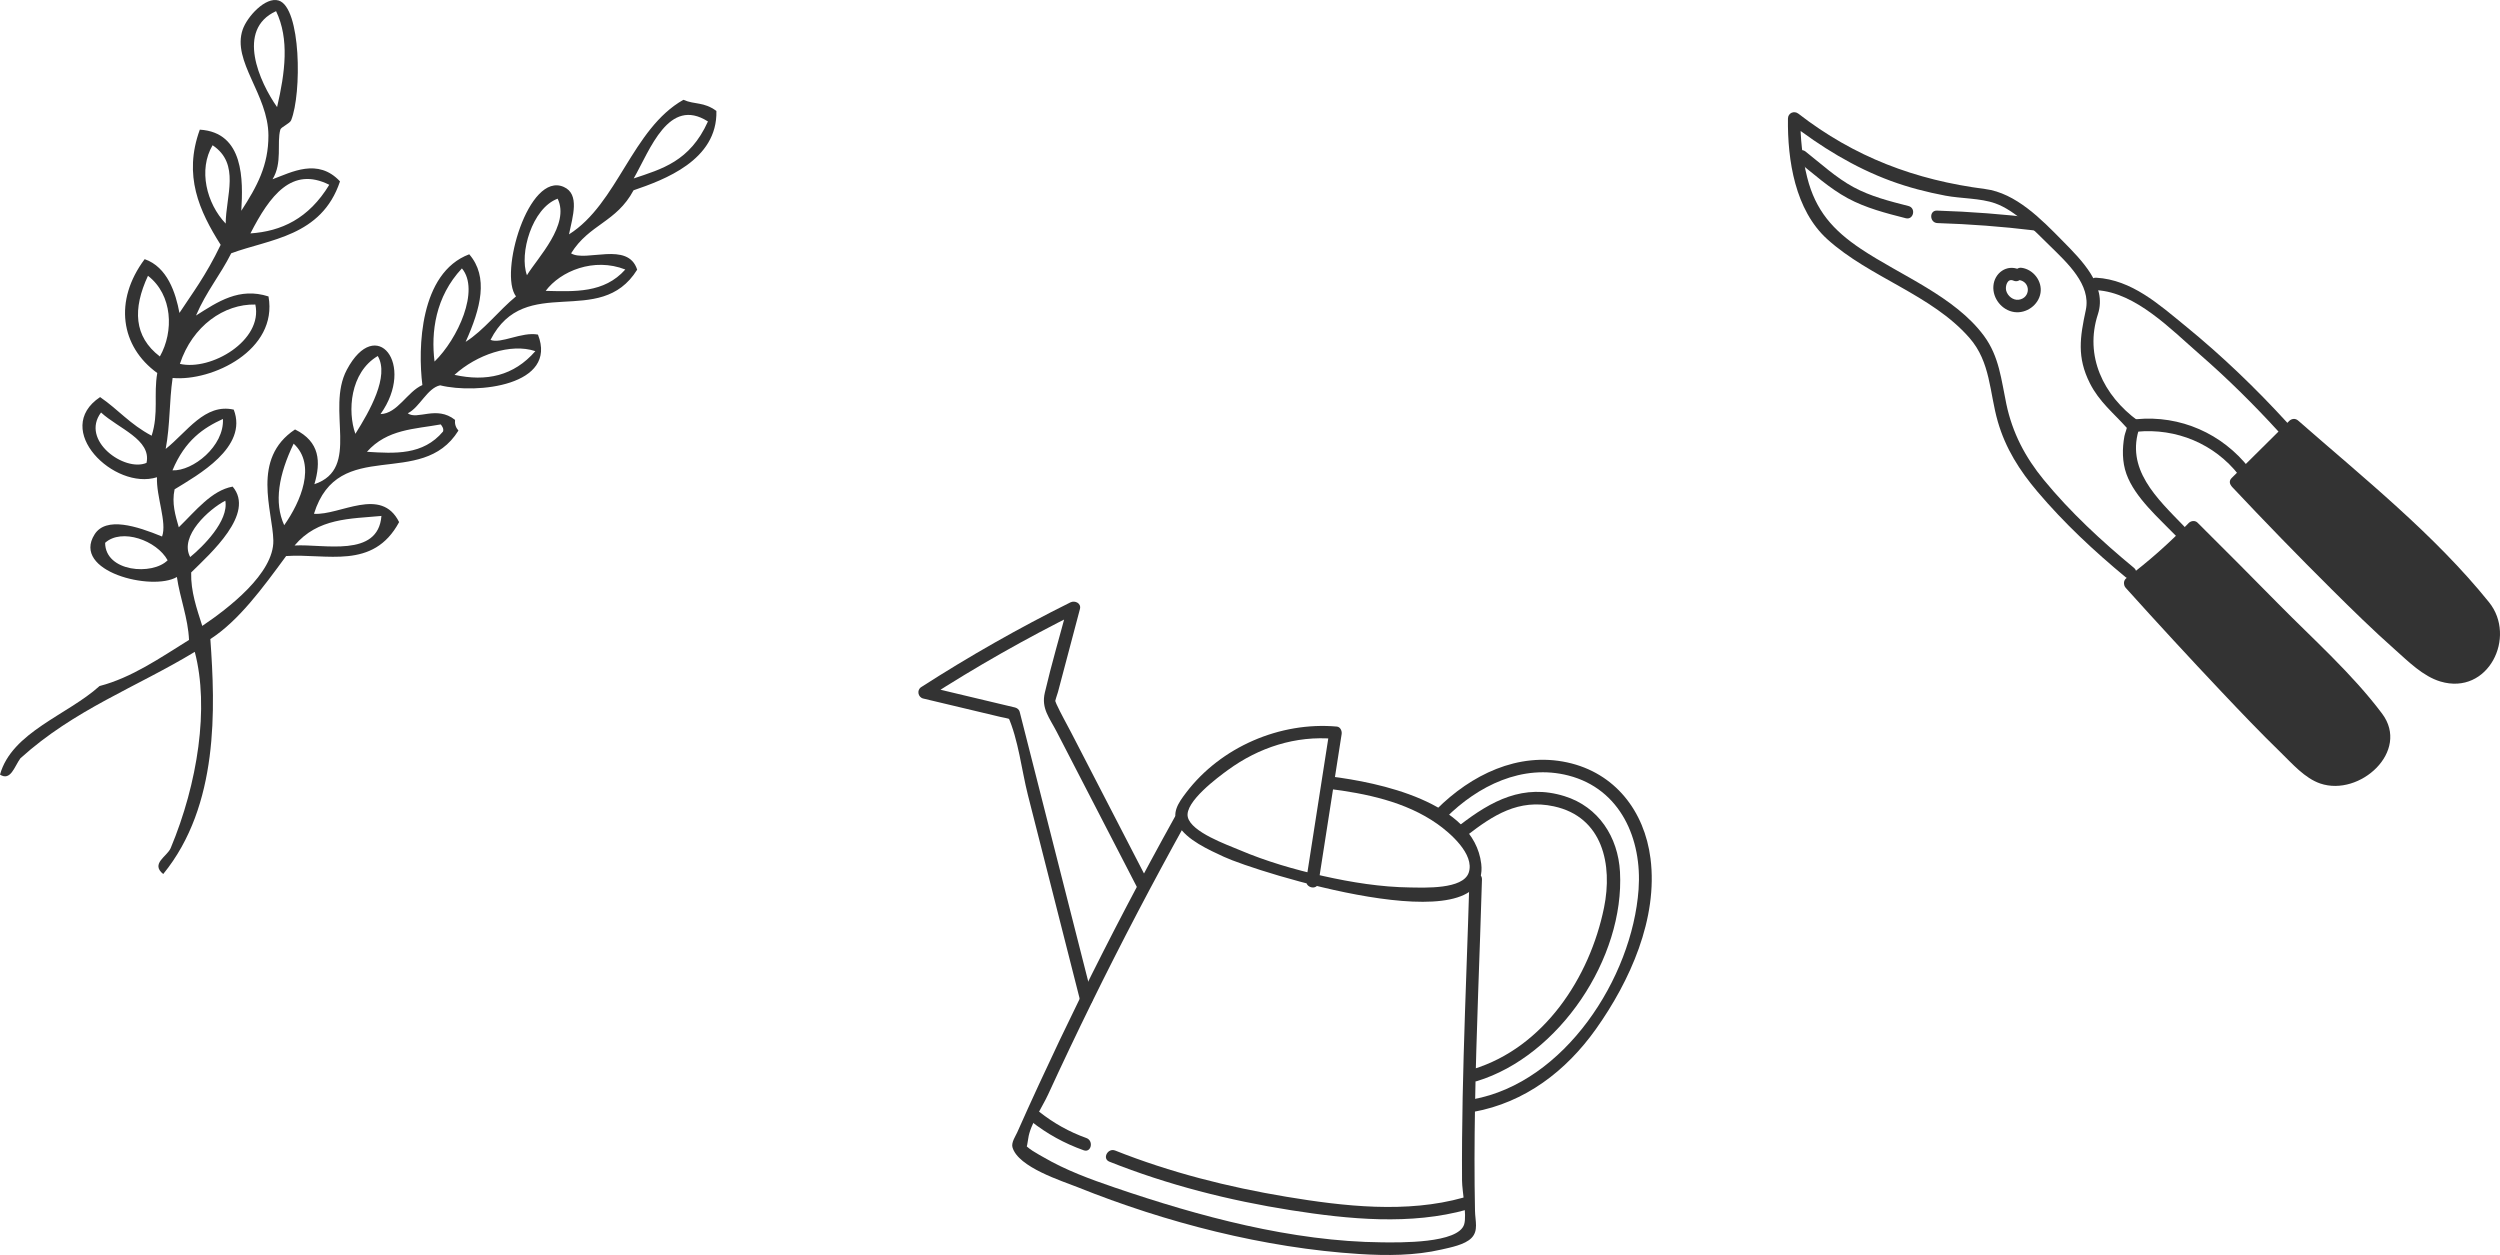 <?xml version="1.0" encoding="UTF-8"?><svg id="_レイヤー_2" xmlns="http://www.w3.org/2000/svg" width="299.848" height="150.523" viewBox="0 0 299.848 150.523"><g id="_レイヤー_1-2"><path d="M37.657,61.624c3.112.216,8.063-3.335,10.212.997-3.111,5.785-8.709,3.735-13.551,4.071-2.849,3.882-5.698,7.771-9.089,9.955.587,8.22,1.066,19.969-5.654,28.185-1.549-1.25.476-2.106.897-3.113,3.237-7.739,4.647-16.871,2.889-23.536-6.98,4.233-14.453,6.916-20.918,12.771-.713.971-1.163,2.768-2.442,1.953,1.403-5.09,8.11-7.157,11.938-10.624,3.847-.999,7.256-3.371,10.732-5.53-.118-2.632-1.083-4.996-1.455-7.549-2.972,1.747-12.683-.667-9.871-5.111,1.377-2.177,5.069-.986,8.093.256.61-1.688-.711-4.797-.61-7.11-5.106,1.617-12.663-5.715-6.824-9.613,2.19,1.504,3.58,3.26,6.184,4.633.862-2.71.221-4.94.674-7.518-4.401-3.178-5.237-8.677-1.511-13.658,2.716.941,3.725,4.046,4.17,6.45,1.524-2.332,3.128-4.394,4.945-8.167-2.565-4.055-4.509-8.307-2.502-13.815,5.336.326,5.192,6.108,4.975,9.731,1.892-2.925,3.265-5.436,3.254-9.045-.016-4.911-4.398-8.883-3.088-12.685.541-1.571,2.746-3.966,4.31-3.49,2.706.821,2.783,11.183,1.501,14.368-.157.391-1.209.809-1.295,1.119-.447,1.627.276,3.991-.936,5.952,2.272-.833,5.432-2.593,8.093.256-2.219,6.638-8.477,6.919-13.047,8.623-1.347,2.683-2.961,4.523-4.225,7.468,2.614-1.661,5.197-3.42,8.697-2.292,1.156,6.446-6.764,10.215-11.501,9.779-.419,2.883-.283,5.587-.831,8.511,2.571-2.044,4.694-5.495,8.163-4.714,1.749,4.527-4.339,7.862-7.095,9.558-.356,1.684.094,3.113.503,4.554,2.039-1.988,3.937-4.421,6.461-4.88,2.739,3.233-2.655,8.009-4.975,10.298-.057,2.295.675,4.341,1.33,6.411,3.082-2.074,8.608-6.286,8.525-10.25-.075-3.587-2.684-9.799,2.603-13.314,2.991,1.484,3.113,3.881,2.322,6.567,5.624-1.887,1.337-8.924,3.888-13.723,3.528-6.641,8.283-.633,4.043,5.313,2.027-.043,3.224-2.708,5.02-3.48-.552-4.433-.322-13.455,5.62-15.686,2.343,2.71,1.389,6.471-.433,10.504,2.16-1.356,3.985-3.769,6.042-5.454-2.076-2.723,1.501-14.999,5.726-13.129,1.954.865,1.075,3.541.63,5.69,5.847-3.685,7.561-12.656,13.722-16.139,1.37.606,2.422.211,3.957,1.336.151,5.924-6.308,8.275-9.936,9.517-2.07,3.866-5.312,4.044-7.493,7.564,1.761,1.085,6.833-1.491,7.927,1.958-4.471,7.189-13.422.273-17.591,8.416,1.194.528,3.763-1.002,5.691-.63,2.397,6.109-7.32,7.168-11.734,6.084-1.545.327-2.455,2.66-3.883,3.354,1.138.849,3.458-.972,5.671.791-.053.488.084.915.407,1.284-4.428,7.138-14.396.582-17.327,9.981ZM76.007,21.402c3.335-1.124,6.741-2.022,8.903-6.834-4.717-3.01-6.927,3.374-8.903,6.834ZM33.112,1.337c-4.847,2.214-1.972,8.531.121,11.507.966-4.156,1.486-8.169-.121-11.507ZM63.202,33.01c1.271-2.089,5.19-6.073,3.681-9.18-3.077,1.139-4.632,6.604-3.681,9.18ZM65.448,34.888c3.48.076,7.006.296,9.552-2.564-3.782-1.48-7.775.193-9.552,2.564ZM30.036,27.995c3.689-.253,6.983-1.752,9.457-5.831-4.485-2.254-7.128,1.295-9.457,5.831ZM52.118,43.364c2.788-2.7,5.468-8.577,3.284-11.174-3.193,3.416-3.719,7.655-3.284,11.174ZM27.069,26.817c.017-3.304,1.784-7.164-1.571-9.396-1.733,2.926-.735,6.972,1.571,9.396ZM54.511,44.96c3.8.839,7.112.137,9.698-2.844-2.953-.99-7.052.435-9.698,2.844ZM42.622,52.035c1.717-2.727,4.109-6.908,2.688-9.336-3.35,1.981-3.637,6.659-2.688,9.336ZM30.626,36.526c-3.734-.09-7.544,2.55-9.05,7.116,3.727.865,9.983-2.796,9.05-7.116ZM44.011,54.187c3.368.215,6.731.421,9.125-2.429.105-.347-.085-.601-.272-.855-3.117.567-6.421.553-8.852,3.283ZM19.174,42.756c1.695-2.992,1.539-7.386-1.426-9.678-1.841,3.962-1.702,7.294,1.426,9.678ZM34.086,62.994c1.97-2.792,3.896-7.238,1.133-9.784-1.782,3.707-2.379,7.038-1.133,9.784ZM20.685,56.413c2.445.109,6.228-2.906,6.053-6.165-2.331,1.072-4.536,2.534-6.053,6.165ZM35.329,65.426c3.498-.207,10.024,1.515,10.42-3.545-3.736.352-7.625.227-10.42,3.545ZM17.573,55.517c.614-2.788-3.365-4.116-5.454-6.042-2.512,3.353,2.831,7.177,5.454,6.042ZM22.81,66.813c1.497-1.225,4.647-4.318,4.215-6.759-1.92.985-5.564,4.241-4.215,6.759ZM12.608,65.105c.025,3.506,5.675,3.931,7.498,2.094-1.307-2.388-5.523-3.887-7.498-2.094Z" style="fill:#333; fill-rule:evenodd;"/><path d="M131.011,119.645c-2.905-11.429-5.81-22.857-8.715-34.286-.065-.256-.309-.444-.556-.503-3.562-.848-7.124-1.697-10.686-2.545.082.456.164.913.246,1.369,5.78-3.718,11.745-7.105,17.899-10.163-.381-.265-.761-.53-1.142-.794-.913,3.45-1.933,6.888-2.743,10.364-.44,1.89.549,2.986,1.445,4.72,3.257,6.304,6.514,12.608,9.77,18.911.445.862,1.709.042,1.268-.813-3.105-6.011-6.211-12.021-9.316-18.032-.587-1.137-1.236-2.261-1.769-3.425-.247-.539-.167-.747-.186-.059.011-.426.261-.986.368-1.392.878-3.318,1.756-6.636,2.634-9.953.183-.692-.603-1.062-1.142-.794-6.154,3.059-12.119,6.446-17.899,10.163-.556.358-.385,1.219.246,1.369,1.986.473,3.972.946,5.958,1.419,1.094.261,2.189.521,3.283.782.375.089.795.143,1.158.276.629.23-.304-.488-.253-.375,1.275,2.828,1.65,6.492,2.412,9.487,2.096,8.246,4.192,16.492,6.288,24.738.239.939,1.671.472,1.433-.465h0Z" style="fill:#333;"/><path d="M140.885,98.025c-3.937,7.095-7.71,14.28-11.287,21.563-1.694,3.45-3.347,6.92-4.957,10.41-.894,1.939-1.782,3.881-2.644,5.835-.165.373-.722,1.194-.567,1.758.662,2.415,5.985,4.062,7.817,4.799,10.572,4.25,22.402,7.297,33.783,8.016,3.28.207,6.662.204,9.881-.542,1.039-.241,2.781-.563,3.578-1.381.857-.879.446-2.018.421-3.25-.085-4.138-.069-8.277,0-12.415.153-9.118.571-18.228.835-27.343.028-.968-1.476-.884-1.504.081-.204,7.039-.497,14.075-.693,21.115-.092,3.319-.163,6.64-.189,9.96-.013,1.656-.015,3.312-.004,4.967.009,1.337.595,4.092.258,5.241-.682,2.323-7.77,2.187-9.852,2.168-10.813-.095-21.948-3.117-32.118-6.59-2.886-.985-5.829-2.066-8.473-3.611-.511-.298-2.201-1.166-2.308-1.723-.132-.694.098,2.212.467-.55.217-1.627,1.688-3.755,2.376-5.253,1.694-3.686,3.436-7.351,5.224-10.992,3.577-7.284,7.35-14.468,11.287-21.563.471-.849-.863-1.548-1.333-.701h0Z" style="fill:#333;"/><path d="M158.139,105.866c.926-5.942,1.851-11.884,2.777-17.826.057-.363-.149-.858-.575-.896-6.801-.607-13.917,2.442-18.083,7.932-.925,1.218-1.777,2.429-.967,3.864,1.026,1.816,3.734,3,5.511,3.828,3.854,1.795,32.04,10.672,30.857.837-.896-7.458-12.376-9.771-18.066-10.479-.954-.119-1.284,1.351-.321,1.471,4.537.565,9.315,1.543,13.124,4.228,1.459,1.028,4.511,3.621,3.762,5.838-.685,2.028-5.294,1.8-7.024,1.778-3.511-.044-7.022-.61-10.443-1.375-3.418-.765-6.819-1.752-10.045-3.125-1.48-.63-5.765-2.132-6.183-3.945-.418-1.813,3.691-4.824,4.797-5.632,3.719-2.716,8.14-4.16,12.759-3.748-.192-.299-.383-.598-.575-.896-.926,5.942-1.851,11.884-2.777,17.826-.148.953,1.322,1.281,1.471.321h0Z" style="fill:#333;"/><path d="M173.418,98.083c3.844-3.839,9.181-6.49,14.705-5.065,6.245,1.612,8.841,7.628,8.407,13.654-.767,10.645-8.88,23.186-19.885,25.183-.94.171-.873,1.677.081,1.504,6.168-1.119,11.101-4.886,14.691-9.939,4.082-5.747,7.456-13.247,6.543-20.453-.719-5.678-4.256-10.276-9.982-11.522-5.92-1.288-11.553,1.505-15.669,5.617-.688.687.424,1.704,1.108,1.02h0Z" style="fill:#333;"/><path d="M175.9,100.236c3.186-2.462,6.214-4.447,10.473-3.523,5.879,1.276,7.06,7.009,6.013,12.147-1.712,8.406-7.219,16.787-15.717,19.379-.927.283-.464,1.716.465,1.433,9.883-3.015,17.733-14.759,17.166-25.101-.229-4.175-2.565-7.807-6.65-9.078-4.926-1.532-8.759.535-12.563,3.475-.762.589.045,1.861.813,1.268h0Z" style="fill:#333;"/><path d="M123.643,134.463c1.924,1.525,4.024,2.677,6.335,3.502.91.325,1.223-1.15.321-1.471-2.048-.731-3.934-1.789-5.637-3.139-.757-.6-1.78.506-1.02,1.108h0Z" style="fill:#333;"/><path d="M133.059,139.33c6.992,2.785,14.391,4.662,21.82,5.828,6.883,1.08,14.325,1.822,21.127-.092.933-.263.468-1.695-.465-1.433-6.829,1.922-14.387,1.048-21.271-.097-6.972-1.161-13.936-2.921-20.51-5.539-.893-.356-1.601.975-.701,1.333h0Z" style="fill:#333;"/><path d="M268.214,57.84c2.303-2.283,4.605-4.567,6.908-6.85,0,0,22.945,20.095,24.044,23.55,1.099,3.455-2.639,8.449-7.193,6.093-4.554-2.356-23.759-22.793-23.759-22.793Z" style="fill:#333;"/><path d="M267.658,57.338c2.303-2.283,4.605-4.567,6.908-6.85.291-.288.74-.334,1.059-.055,7.809,6.843,16.382,13.694,22.91,21.803,3.344,4.154-.091,11.209-5.827,9.505-2.091-.621-3.871-2.42-5.456-3.826-2.624-2.326-5.132-4.784-7.618-7.255-4.043-4.018-8.016-8.111-11.921-12.263-.658-.7.343-1.817,1.004-1.114,6.529,6.944,13.121,14.008,20.352,20.23,2.518,2.167,6.114,4.728,8.698.892,1.913-2.84.177-4.667-1.628-6.655-3.781-4.164-7.983-7.971-12.124-11.769-3.101-2.844-6.229-5.661-9.394-8.435.353-.018.706-.036,1.059-.055-2.303,2.283-4.605,4.567-6.908,6.85-.684.678-1.8-.324-1.114-1.004Z" style="fill:#333;"/><path d="M273.366,51.855c-3.021-3.308-6.2-6.457-9.582-9.396-3.376-2.935-7.625-7.377-12.305-7.653-.953-.056-1.024-1.555-.058-1.498,4.266.252,7.513,3.193,10.688,5.782,4.381,3.572,8.452,7.48,12.262,11.653.646.708-.354,1.826-1.004,1.114h0Z" style="fill:#333;"/><path d="M260.973,64.26c-2.046-2.119-4.914-4.582-5.932-7.411-.519-1.442-.511-3.059-.237-4.552.06-.327.351-.993.344-1.344.007.356.37.847-.054.373-1.608-1.803-3.303-3.114-4.434-5.356-1.577-3.125-1.188-5.532-.491-8.784.653-3.049-2.247-5.681-4.338-7.732-1.783-1.749-4.119-4.213-6.533-5.066-1.784-.63-4.087-.563-5.965-.919-2.228-.422-4.426-.987-6.555-1.772-4.4-1.622-8.392-4.088-12.086-6.949.417-.195.834-.391,1.251-.586-.03,2.37.232,4.811.807,7.107,1.003,4.003,3.121,6.358,6.452,8.587,4.752,3.181,11.264,5.703,14.75,10.422,1.836,2.486,2.073,5.262,2.686,8.176.73,3.467,2.26,6.381,4.49,9.098,3.182,3.877,6.954,7.365,10.818,10.557.746.616-.262,1.727-1.004,1.114-3.77-3.114-7.402-6.513-10.563-10.246-2.153-2.543-3.833-5.183-4.763-8.41-1.013-3.512-.851-7.127-3.405-10.047-4.551-5.202-11.945-7.217-17.039-11.821-3.872-3.501-4.791-9.482-4.727-14.479.009-.669.737-.984,1.251-.586,6.726,5.21,14.005,7.955,22.398,9.037,3.683.475,6.763,3.65,9.264,6.191,2.3,2.338,5.39,5.367,4.263,8.825-1.635,5.014.649,9.745,4.798,12.772.192.14.31.495.229.721-1.811,5.066,2.077,8.6,5.33,11.968.668.692-.333,1.808-1.004,1.114h0Z" style="fill:#333;"/><path d="M268.517,56.964c-2.93-3.739-7.499-5.635-12.211-5.188-.96.091-1.018-1.407-.058-1.498,5.26-.499,10.278,1.723,13.526,5.868.596.76-.666,1.572-1.257.818h0Z" style="fill:#333;"/><path d="M255.465,69.959c2.722-2.012,5.268-4.264,7.597-6.72,0,0,19.708,19.561,22.409,23.267s-4.021,8.889-7.884,6.313c-3.863-2.576-22.123-22.861-22.123-22.861Z" style="fill:#333;"/><path d="M255.056,69.331c2.661-2.007,5.133-4.198,7.45-6.594.271-.28.763-.348,1.059-.055,3.252,3.229,6.484,6.478,9.699,9.743,4.169,4.233,8.866,8.396,12.441,13.164,3.393,4.526-2.684,9.995-7.411,8.385-1.87-.637-3.381-2.399-4.757-3.736-2.404-2.336-4.72-4.764-7.023-7.199-3.902-4.126-7.75-8.305-11.55-12.525-.641-.711.359-1.83,1.004-1.114,6.263,6.954,12.534,14.003,19.325,20.447,1.854,1.759,3.619,3.566,6.429,2.587,1.965-.685,4.125-2.681,3.369-4.885-.326-.95-1.058-1.648-1.715-2.39-3.705-4.184-7.683-8.141-11.606-12.12-3.054-3.098-6.122-6.182-9.209-9.247.353-.018.706-.036,1.059-.055-2.41,2.491-4.978,4.759-7.745,6.846-.772.582-1.584-.679-.818-1.257Z" style="fill:#333;"/><path d="M242.486,32.121c1.401.203,2.481,1.603,2.25,3.021-.237,1.451-1.701,2.491-3.144,2.287-1.484-.21-2.621-1.643-2.506-3.132.121-1.564,1.61-2.635,3.094-1.971.883.395.19,1.725-.689,1.332-.738-.33-1.013.691-.869,1.212.176.639.832,1.174,1.512,1.078,1.425-.201,1.461-2.156.023-2.364-.955-.138-.623-1.601.329-1.463h0Z" style="fill:#333;"/><path d="M243.94,27.632c-3.841-.464-7.692-.753-11.559-.875-.958-.03-1.026-1.529-.059-1.498,3.997.126,7.976.431,11.946.91.957.115.623,1.578-.329,1.463h0Z" style="fill:#333;"/><path d="M228.575,26.174c-2.375-.606-4.793-1.225-6.962-2.399-2.201-1.192-4.105-2.939-6.059-4.483-.759-.6.251-1.709,1.004-1.114,1.849,1.461,3.664,3.139,5.744,4.265,2.06,1.116,4.347,1.692,6.602,2.268.933.238.61,1.703-.329,1.463h0Z" style="fill:#333;"/></g></svg>
